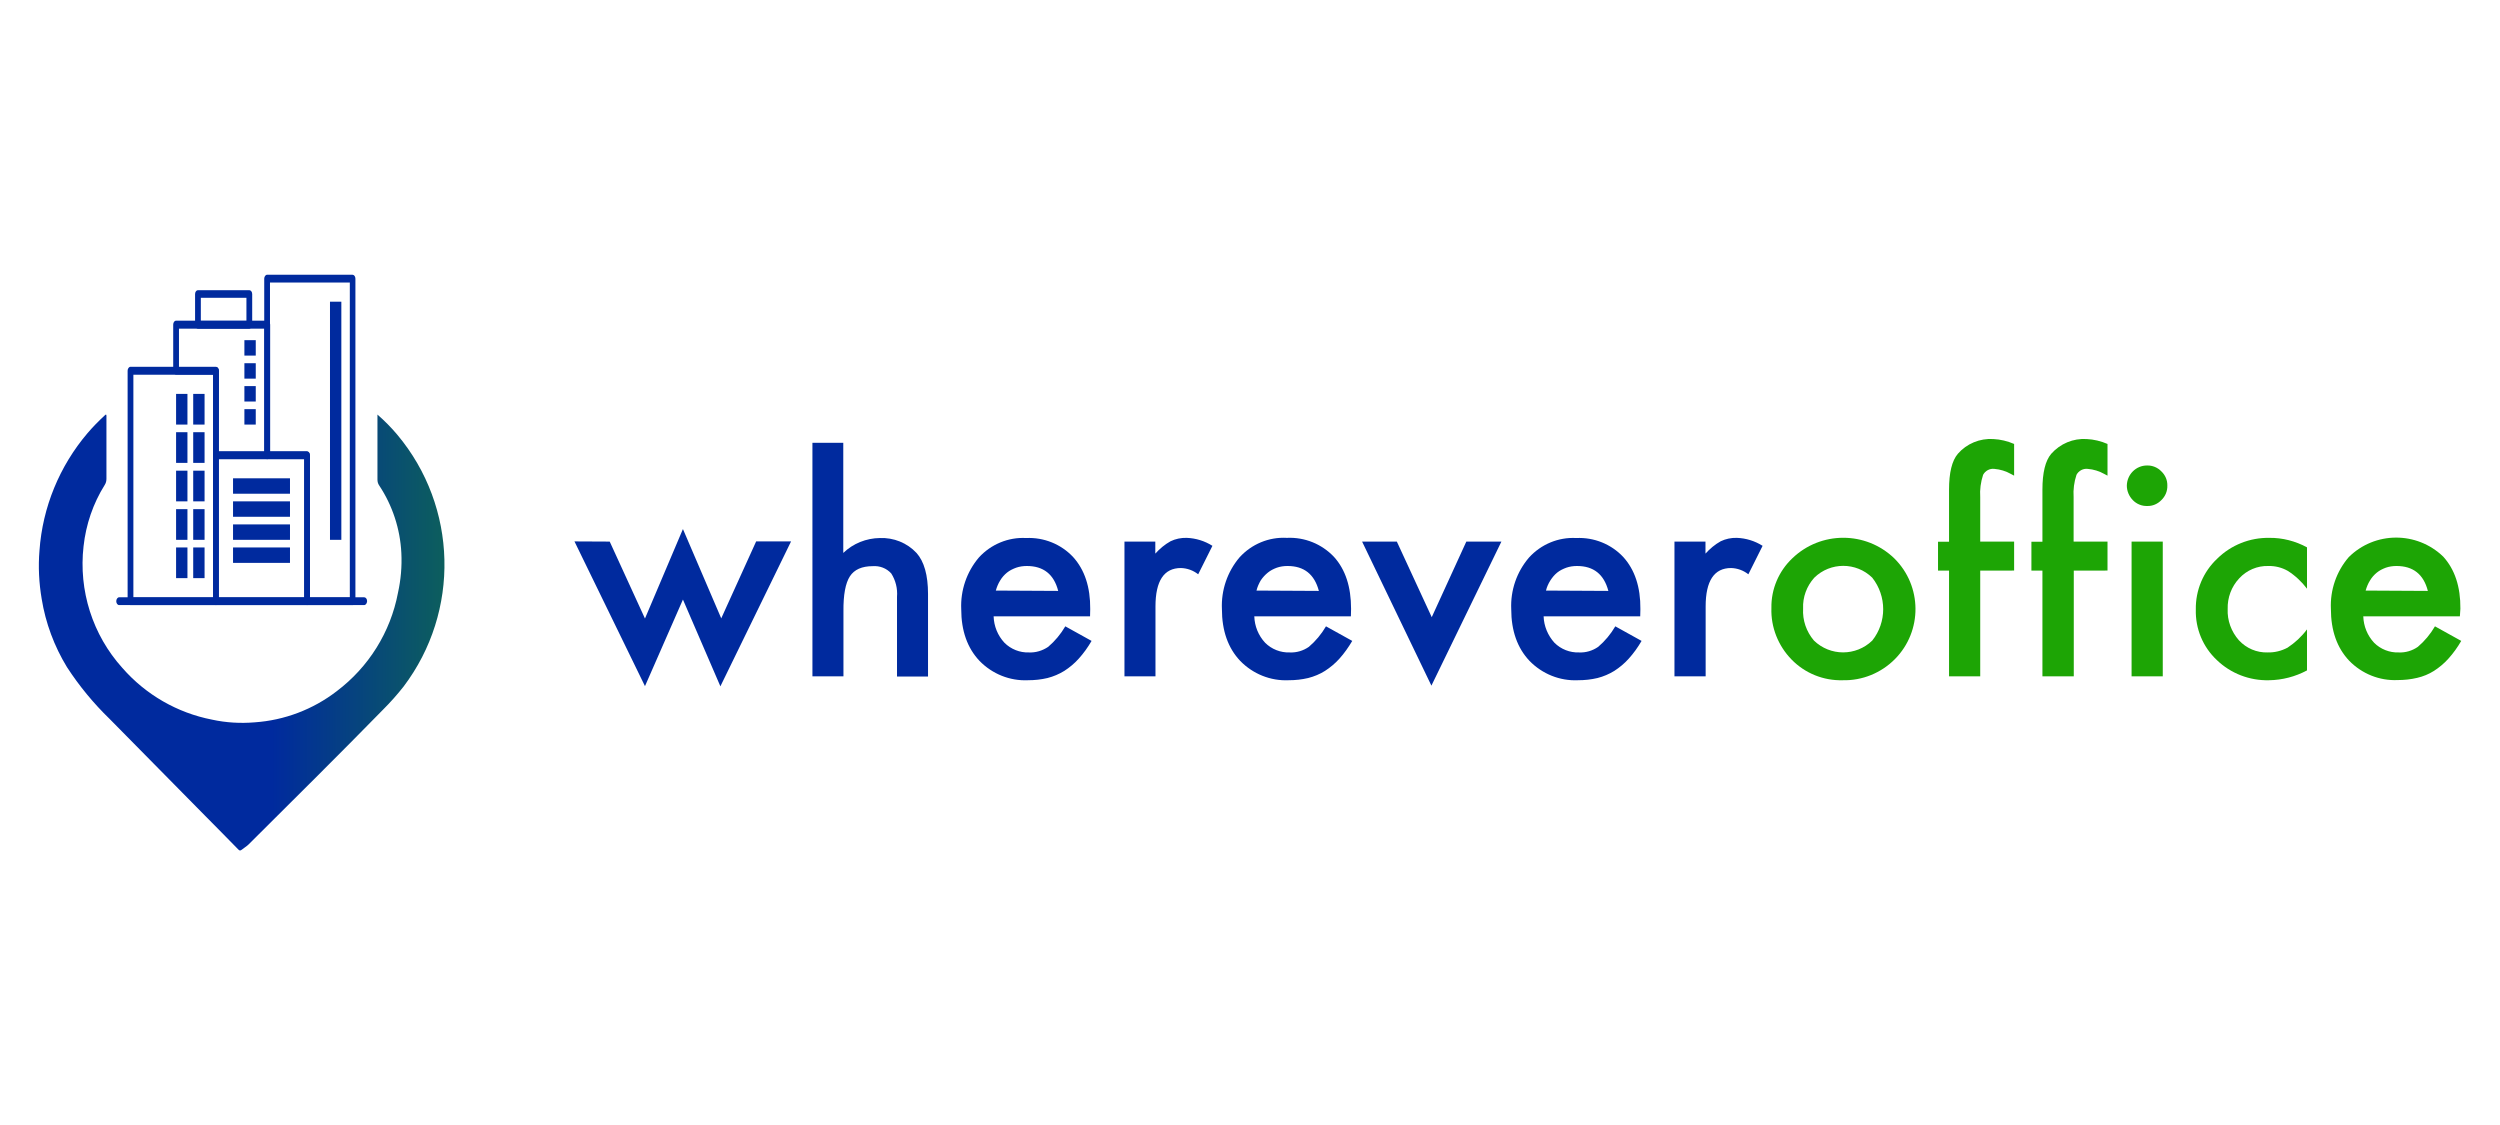 <svg xmlns="http://www.w3.org/2000/svg" xmlns:xlink="http://www.w3.org/1999/xlink" id="Livello_1" x="0px" y="0px" viewBox="0 0 1475 664" style="enable-background:new 0 0 1475 664;" xml:space="preserve">
<style type="text/css">
	.st0{fill:#002A9E;}
	.st1{fill:#1DA505;}
	.st2{fill:url(#Tracciato_15_00000039116196182617434210000001077570047778876042_);}
</style>
<g id="Raggruppa_4" transform="translate(223.684 -415.721)">
	<g id="Raggruppa_1" transform="translate(-124.752 446.057)">
		<path id="Tracciato_1" class="st0" d="M260.8,289.2l20.8,45.4l22.4-52.8l22.6,52.7l20.6-45.4h20.6l-41.7,85.5L304,323.4    l-22.4,51.1l-41.6-85.4L260.8,289.2z"></path>
		<path id="Tracciato_2" class="st0" d="M380.2,230.9h18.4v65c5.8-5.6,13.6-8.7,21.6-8.8c8.1-0.3,16,2.8,21.6,8.8    c4.5,5,6.8,13.1,6.8,24.2v48.7h-18.3v-47c0.4-4.9-0.8-9.7-3.4-13.8c-2.8-3.1-6.8-4.6-10.9-4.3c-6.4,0-10.9,2-13.5,6    c-2.6,4-3.9,10.9-3.8,20.6v38.4h-18.3V230.9z"></path>
		<path id="Tracciato_3" class="st0" d="M544.2,333.3h-56.9c0.2,5.8,2.4,11.3,6.4,15.6c3.8,3.8,9.1,5.9,14.4,5.7c4,0.2,8-1,11.4-3.3    c4-3.4,7.4-7.5,10.1-12.1l15.5,8.6c-2.2,3.8-4.7,7.3-7.6,10.5c-2.5,2.8-5.4,5.2-8.5,7.2c-3.1,1.9-6.4,3.3-9.9,4.2    c-3.8,0.9-7.6,1.3-11.5,1.3c-10.7,0.5-21.1-3.7-28.6-11.4c-7.2-7.6-10.8-17.8-10.8-30.5c-0.5-11.1,3.2-22,10.4-30.5    c7.1-7.8,17.4-12.1,27.9-11.5c10.4-0.5,20.6,3.6,27.7,11.2c6.8,7.5,10.2,17.7,10.1,30.7L544.2,333.3z M525.4,318.3    c-2.5-9.8-8.7-14.7-18.5-14.7c-2.1,0-4.3,0.3-6.3,1c-1.9,0.7-3.8,1.6-5.4,2.9c-1.6,1.3-3,2.9-4,4.6c-1.2,1.9-2,3.9-2.6,6    L525.4,318.3z"></path>
		<path id="Tracciato_4" class="st0" d="M564.3,289.2h18.4v7.1c2.6-2.9,5.6-5.4,9-7.3c2.9-1.4,6.2-2.1,9.5-2    c5.4,0.2,10.6,1.8,15.2,4.7l-8.4,16.8c-2.9-2.3-6.5-3.6-10.2-3.7c-10,0-15,7.6-15,22.7v41.2h-18.3V289.2z"></path>
		<path id="Tracciato_5" class="st0" d="M698.1,333.3h-57c0.2,5.8,2.4,11.3,6.4,15.6c3.8,3.8,9.1,5.9,14.5,5.7c4,0.2,8-1,11.3-3.3    c4-3.4,7.4-7.5,10.1-12.1l15.5,8.6c-2.2,3.7-4.7,7.3-7.6,10.5c-2.5,2.8-5.4,5.2-8.5,7.2c-3,1.9-6.4,3.3-9.9,4.2    c-3.8,0.9-7.6,1.3-11.5,1.3c-10.7,0.5-21.1-3.7-28.6-11.4c-7.2-7.6-10.8-17.8-10.8-30.6c-0.5-11.1,3.2-22,10.4-30.5    c7.1-7.8,17.3-12.1,27.9-11.5c10.5-0.5,20.6,3.6,27.8,11.2c6.8,7.5,10.1,17.7,10.1,30.7L698.1,333.3z M679.2,318.3    c-2.6-9.8-8.7-14.7-18.5-14.7c-2.1,0-4.3,0.3-6.3,1c-1.9,0.7-3.7,1.6-5.3,2.9c-1.6,1.3-3,2.8-4.2,4.6c-1.1,1.9-2,3.9-2.5,6    L679.2,318.3z"></path>
		<path id="Tracciato_6" class="st0" d="M725.2,289.2l20.6,44.6l20.4-44.6h20.7l-41.3,85l-40.9-85L725.2,289.2z"></path>
		<path id="Tracciato_7" class="st0" d="M868.8,333.3h-57c0.2,5.8,2.5,11.3,6.4,15.6c3.8,3.8,9.1,5.9,14.5,5.7c4,0.2,8-1,11.3-3.3    c4-3.4,7.4-7.5,10.1-12.1l15.5,8.6c-2.2,3.8-4.7,7.3-7.6,10.5c-2.5,2.8-5.4,5.2-8.5,7.2c-3.1,1.9-6.4,3.3-9.9,4.2    c-3.8,0.9-7.6,1.3-11.5,1.3c-10.7,0.5-21.1-3.7-28.6-11.4c-7.2-7.6-10.8-17.8-10.8-30.5c-0.5-11.1,3.2-22,10.5-30.5    c7.1-7.8,17.3-12.1,27.9-11.5c10.4-0.5,20.6,3.6,27.7,11.2c6.8,7.5,10.2,17.7,10.1,30.7L868.8,333.3z M850,318.3    c-2.6-9.8-8.7-14.7-18.5-14.7c-2.1,0-4.3,0.3-6.3,1c-1.9,0.7-3.8,1.6-5.4,2.9c-1.6,1.3-2.9,2.9-4,4.6c-1.2,1.9-2.1,3.9-2.6,6    L850,318.3z"></path>
		<path id="Tracciato_8" class="st0" d="M888.9,289.2h18.4v7.1c2.6-2.9,5.6-5.4,9-7.3c2.9-1.4,6.2-2.1,9.5-2    c5.4,0.2,10.6,1.8,15.2,4.7l-8.4,16.8c-2.9-2.3-6.5-3.6-10.2-3.7c-10,0-15,7.6-15,22.7v41.2h-18.4V289.2z"></path>
		<path id="Tracciato_9" class="st1" d="M946.2,328.4c-0.2-11.1,4.3-21.7,12.3-29.3c16.8-16.2,43.4-16.2,60.2,0    c16.5,16.3,16.7,42.9,0.4,59.4c-8.1,8.2-19.3,12.8-30.9,12.5c-11.3,0.3-22.2-4.1-30.1-12.2C950.2,350.7,945.8,339.7,946.2,328.4z     M964.9,328.7c-0.4,6.9,1.9,13.6,6.4,18.9c9.6,9.3,24.8,9.3,34.4,0c8.6-10.8,8.6-26.2,0-37.1c-9.5-9.3-24.7-9.3-34.2,0    C967,315.5,964.6,322,964.9,328.7L964.9,328.7z"></path>
		<path id="Tracciato_10" class="st1" d="M1069.4,306.3v62.4H1051v-62.4h-6.5v-17h6.5v-30.7c0-10,1.7-17.1,5.2-21.2    c5.2-6,13-9.2,20.9-8.7c4.2,0.2,8.4,1.2,12.3,2.9v18.7l-1.9-1c-3-1.7-6.3-2.7-9.8-3c-2.7-0.3-5.3,1.1-6.6,3.5    c-1.4,4.3-2,8.7-1.7,13.2v26.2h20v17.1L1069.4,306.3z"></path>
		<path id="Tracciato_11" class="st1" d="M1124.6,306.3v62.4h-18.5v-62.4h-6.5v-17h6.5v-30.7c0-10,1.7-17.1,5.2-21.2    c5.3-6,13-9.2,20.9-8.7c4.2,0.2,8.4,1.2,12.3,2.9v18.7l-1.9-1c-3-1.7-6.3-2.7-9.8-3c-2.7-0.3-5.3,1.1-6.6,3.5    c-1.4,4.2-2,8.7-1.7,13.2v26.2h20v17.1L1124.6,306.3z"></path>
		<path id="Tracciato_12" class="st1" d="M1155.9,256.2c0.1-6.6,5.4-11.9,11.9-11.9c3.2-0.1,6.3,1.2,8.5,3.5    c2.3,2.2,3.6,5.2,3.5,8.4c0.1,3.2-1.2,6.3-3.5,8.5c-2.2,2.3-5.2,3.6-8.4,3.5c-3.2,0.1-6.3-1.2-8.5-3.5    C1157.2,262.4,1155.9,259.4,1155.9,256.2z M1177.1,289.2v79.5h-18.4v-79.5H1177.1z"></path>
		<path id="Tracciato_13" class="st1" d="M1262.2,292.6V317c-3.1-4.1-6.9-7.7-11.3-10.5c-3.5-2-7.5-3-11.5-2.9    c-6.5-0.2-12.8,2.5-17.2,7.3c-4.6,4.9-7,11.4-6.8,18.1c-0.3,6.7,2.1,13.3,6.6,18.4c4.4,4.8,10.6,7.4,17,7.2    c4.1,0.1,8.1-0.9,11.7-2.8c4.4-2.9,8.3-6.5,11.5-10.8v24.2c-6.9,3.7-14.6,5.7-22.4,5.8c-11.5,0.3-22.6-4-30.8-11.9    c-8.2-7.7-12.7-18.5-12.4-29.8c-0.2-11.3,4.3-22.2,12.6-30c8.2-8.1,19.3-12.5,30.8-12.3C1247.7,286.9,1255.4,288.9,1262.2,292.6z"></path>
		<path id="Tracciato_14" class="st1" d="M1352.4,333.3h-57c0.2,5.8,2.4,11.3,6.4,15.6c3.8,3.8,9.1,5.9,14.5,5.7c4,0.2,8-1,11.3-3.3    c4-3.4,7.4-7.5,10.1-12.1l15.5,8.6c-2.2,3.8-4.7,7.3-7.6,10.5c-2.5,2.8-5.4,5.2-8.5,7.2c-3,1.9-6.4,3.3-9.9,4.1    c-3.8,0.9-7.6,1.3-11.5,1.3c-10.7,0.5-21.1-3.7-28.6-11.4c-7.2-7.6-10.8-17.8-10.8-30.6c-0.5-11.1,3.2-22,10.5-30.5    c15.4-15.3,40.2-15.4,55.8-0.3c6.8,7.5,10.2,17.7,10.1,30.7L1352.4,333.3z M1333.5,318.3c-2.5-9.8-8.7-14.7-18.5-14.7    c-2.1,0-4.3,0.3-6.3,1c-1.9,0.7-3.7,1.6-5.3,2.9c-1.6,1.3-3,2.9-4,4.6c-1.2,1.9-2,3.9-2.6,6L1333.5,318.3z"></path>
	</g>
	<g id="Raggruppa_3" transform="translate(-223.684 415.721)">
		<g id="gCzkId.tif" transform="translate(0 25.788)">
			
				<linearGradient id="Tracciato_15_00000127734300914967563980000007245906673984028579_" gradientUnits="userSpaceOnUse" x1="1.915" y1="546.792" x2="5.11" y2="546.792" gradientTransform="matrix(74.915 0 0 -80.523 17.084 44377.016)">
				<stop offset="0" style="stop-color:#002A9E"></stop>
				<stop offset="1" style="stop-color:#1DA505"></stop>
			</linearGradient>
			<path id="Tracciato_15" style="fill:url(#Tracciato_15_00000127734300914967563980000007245906673984028579_);" d="M222.7,218.8     c4.2,3.7,8.1,7.6,11.7,11.9c35.7,42.6,37.2,104.3,3.7,148.6c-3.7,4.7-7.7,9.2-11.9,13.4c-26.2,26.8-52.9,53.2-79.5,79.7     c-1.2,1.2-2.7,2-4,3.1c-0.9,0.7-1.4,0.7-2.2-0.2c-6.6-6.8-13.3-13.5-19.9-20.2l-55.9-56.7c-9.5-9.2-18-19.5-25.2-30.6     c-7.5-12.3-12.6-26-14.9-40.2c-1.6-9.4-2.1-19.1-1.3-28.6c1.8-25.5,11.8-49.8,28.4-69.3c3.1-3.6,6.4-7,9.9-10.2     c0.3-0.3,0.5-0.6,1-0.7c0.3,0.5,0.2,1.1,0.2,1.7v36.2c0,1.3-0.3,2.5-1,3.6c-6.9,11-11.1,23.4-12.5,36.2     c-3,26.1,5.3,52.3,22.9,71.8c13.8,15.8,32.4,26.5,52.9,30.5c8.2,1.8,16.7,2.3,25.1,1.6c17.6-1.2,34.5-7.6,48.5-18.4     c18.8-14.2,31.7-34.8,36.1-58c1.7-7.7,2.4-15.6,2-23.5c-0.7-14.2-5.2-28-13.1-39.9c-0.7-1-1-2.2-1-3.4c0-12.1,0-24.2,0-36.2     L222.7,218.8z"></path>
		</g>
		<g id="Raggruppa_2" transform="translate(14.294)">
			<path id="Tracciato_16" class="st0" d="M193.8,357h-26.9c-0.9,0-1.7-1-1.7-2.3v-83.8h-21.9c-0.9,0-1.7-1-1.7-2.3V164.4     c0-1.2,0.8-2.3,1.7-2.3h50.4c0.9,0,1.7,1,1.7,2.3v190.3C195.5,356,194.7,357,193.8,357z M168.6,352.5h23.5V166.7h-47.1v99.7h21.8     c0.9,0,1.7,1,1.7,2.3L168.6,352.5L168.6,352.5z"></path>
			<path id="Tracciato_17" class="st0" d="M166.9,357h-53.8c-0.9,0-1.7-1-1.7-2.3v-86.1c0-1.2,0.8-2.3,1.7-2.3h53.8     c0.9,0,1.7,1,1.7,2.3v86.1C168.6,356,167.9,357,166.9,357z M114.8,352.5h50.4v-81.6h-50.4L114.8,352.5z"></path>
			<path id="Tracciato_18" class="st0" d="M143.4,270.9h-30.3c-0.9,0-1.7-1-1.7-2.3V221H89.6c-0.9,0-1.7-1-1.7-2.3v-27.2     c0-1.2,0.7-2.3,1.7-2.3h53.8c0.9,0,1.7,1,1.7,2.3v77C145.1,269.9,144.3,270.9,143.4,270.9z M114.8,266.4h26.9v-72.5H91.3v22.7     h21.9c0.9,0,1.7,1,1.7,2.3L114.8,266.4z"></path>
			<path id="Tracciato_19" class="st0" d="M113.1,357H62.7c-0.9,0-1.7-1-1.7-2.3v-136c0-1.2,0.8-2.3,1.7-2.3h50.4     c0.9,0,1.7,1,1.7,2.3v136C114.8,356,114.1,357,113.1,357z M64.4,352.5h47.1V221.1H64.4V352.5z"></path>
			<path id="Tracciato_20" class="st0" d="M132.8,193.9h-30.3c-0.9,0-1.7-1-1.7-2.3v-18.1c0-1.3,0.8-2.3,1.7-2.3h30.3     c0.9,0,1.7,1,1.7,2.3v18.1C134.4,192.8,133.7,193.9,132.8,193.9z M104.2,189.3h26.9v-13.6h-26.9V189.3z"></path>
			<path id="Tracciato_21" class="st0" d="M200.5,357H56c-0.9,0-1.7-1-1.7-2.3c0-1.2,0.8-2.3,1.7-2.3h144.6c0.9,0,1.7,1,1.7,2.3     C202.2,356,201.5,357,200.5,357z"></path>
			<rect id="Rettangolo_2" x="89.6" y="232.4" class="st0" width="6.7" height="18.1"></rect>
			<rect id="Rettangolo_3" x="99.7" y="232.4" class="st0" width="6.7" height="18.1"></rect>
			<rect id="Rettangolo_4" x="129.9" y="200.7" class="st0" width="6.7" height="9.1"></rect>
			<rect id="Rettangolo_5" x="129.9" y="214.3" class="st0" width="6.7" height="9.1"></rect>
			<rect id="Rettangolo_6" x="129.9" y="227.8" class="st0" width="6.7" height="9.1"></rect>
			<rect id="Rettangolo_7" x="129.9" y="241.4" class="st0" width="6.7" height="9.1"></rect>
			<rect id="Rettangolo_8" x="180.4" y="178" class="st0" width="6.7" height="140.5"></rect>
			<rect id="Rettangolo_9" x="89.6" y="255" class="st0" width="6.7" height="18.1"></rect>
			<rect id="Rettangolo_10" x="99.7" y="255" class="st0" width="6.7" height="18.1"></rect>
			<rect id="Rettangolo_11" x="123.2" y="282.2" class="st0" width="33.6" height="9.1"></rect>
			<rect id="Rettangolo_12" x="123.2" y="295.8" class="st0" width="33.6" height="9.1"></rect>
			<rect id="Rettangolo_13" x="123.2" y="309.4" class="st0" width="33.6" height="9.1"></rect>
			<rect id="Rettangolo_14" x="123.2" y="323" class="st0" width="33.6" height="9.1"></rect>
			<rect id="Rettangolo_15" x="89.6" y="277.7" class="st0" width="6.7" height="18.1"></rect>
			<rect id="Rettangolo_16" x="99.7" y="277.7" class="st0" width="6.7" height="18.1"></rect>
			<rect id="Rettangolo_17" x="89.6" y="300.4" class="st0" width="6.7" height="18.1"></rect>
			<rect id="Rettangolo_18" x="99.7" y="300.4" class="st0" width="6.7" height="18.1"></rect>
			<rect id="Rettangolo_19" x="89.6" y="323" class="st0" width="6.7" height="18.1"></rect>
			<rect id="Rettangolo_20" x="99.7" y="323" class="st0" width="6.7" height="18.1"></rect>
		</g>
	</g>
</g>
</svg>